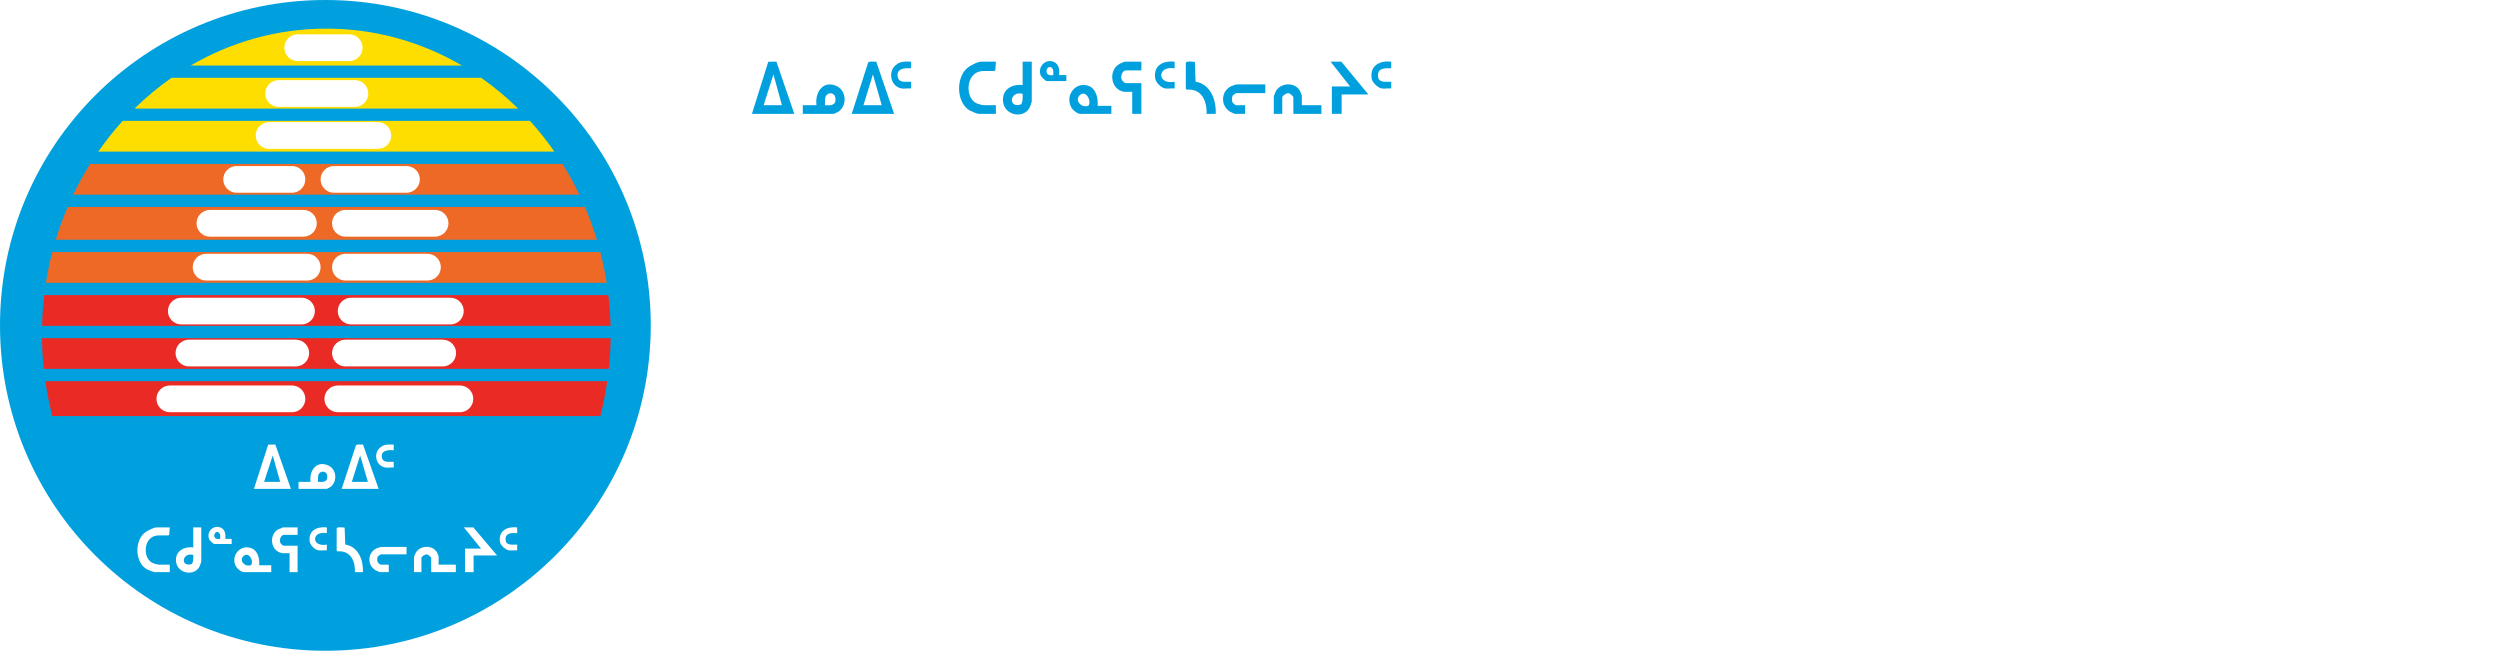 <svg xmlns="http://www.w3.org/2000/svg" width="532" height="139" viewBox="0 0 532 139" fill="none"><circle cx="69.241" cy="69.241" r="69.241" fill="#00A0DE"></circle><g clip-path="url(#clip0_387_185)"><path d="M129.231 81.117C128.87 83.639 128.37 86.116 127.745 88.533H11.136C10.51 86.116 10.011 83.639 9.649 81.117H129.231Z" fill="#EA2B25"></path><path d="M129.946 71.959C129.918 74.164 129.788 76.353 129.56 78.501H9.32C9.093 76.349 8.963 74.164 8.935 71.959H129.946Z" fill="#EA2B25"></path><path d="M129.93 69.339H8.951C9.008 67.134 9.162 64.945 9.418 62.797H129.463C129.719 64.949 129.873 67.134 129.93 69.339Z" fill="#EA2B25"></path><path d="M129.102 60.181H9.779C10.129 57.96 10.583 55.775 11.136 53.639H127.745C128.298 55.775 128.752 57.96 129.102 60.181Z" fill="#EF6926"></path><path d="M127.015 51.02H11.867C12.59 48.628 13.439 46.301 14.405 44.039H124.476C125.443 46.297 126.292 48.628 127.015 51.02Z" fill="#EF6926"></path><path d="M123.294 41.423H15.586C16.667 39.161 17.869 36.98 19.18 34.881H119.7C121.012 36.98 122.214 39.161 123.294 41.423Z" fill="#EF6926"></path><path d="M117.974 32.261H20.907C22.507 29.959 24.245 27.774 26.105 25.719H112.776C114.636 27.774 116.374 29.959 117.974 32.261Z" fill="#FEDE00"></path><path d="M110.254 23.105H28.627C31.072 20.701 33.703 18.512 36.493 16.562H102.388C105.178 18.512 107.81 20.701 110.254 23.105Z" fill="#FEDE00"></path><path d="M98.298 13.942H40.582C49.159 8.935 58.991 6.092 69.44 6.092C79.889 6.092 89.721 8.935 98.298 13.942Z" fill="#FEDE00"></path><g filter="url(#filter0_d_387_185)"><path d="M62.13 82.033H36.14C34.57 82.033 33.297 83.306 33.297 84.876C33.297 86.446 34.57 87.719 36.14 87.719H62.13C63.7 87.719 64.973 86.446 64.973 84.876C64.973 83.306 63.7 82.033 62.13 82.033Z" fill="white"></path></g><g filter="url(#filter1_d_387_185)"><path d="M62.943 72.287H40.201C38.631 72.287 37.358 73.56 37.358 75.13C37.358 76.7 38.631 77.973 40.201 77.973H62.943C64.513 77.973 65.785 76.7 65.785 75.13C65.785 73.56 64.513 72.287 62.943 72.287Z" fill="white"></path></g><g filter="url(#filter2_d_387_185)"><path d="M94.213 72.287H73.501C71.931 72.287 70.659 73.56 70.659 75.13C70.659 76.7 71.931 77.973 73.501 77.973H94.213C95.783 77.973 97.056 76.7 97.056 75.13C97.056 73.56 95.783 72.287 94.213 72.287Z" fill="white"></path></g><g filter="url(#filter3_d_387_185)"><path d="M95.837 63.353H74.72C73.15 63.353 71.877 64.626 71.877 66.196C71.877 67.766 73.15 69.039 74.72 69.039H95.837C97.407 69.039 98.68 67.766 98.68 66.196C98.68 64.626 97.407 63.353 95.837 63.353Z" fill="white"></path></g><g filter="url(#filter4_d_387_185)"><path d="M64.161 63.353H38.576C37.006 63.353 35.733 64.626 35.733 66.196C35.733 67.766 37.006 69.039 38.576 69.039H64.161C65.731 69.039 67.004 67.766 67.004 66.196C67.004 64.626 65.731 63.353 64.161 63.353Z" fill="white"></path></g><g filter="url(#filter5_d_387_185)"><path d="M65.379 54.012H43.855C42.285 54.012 41.013 55.285 41.013 56.855C41.013 58.425 42.285 59.697 43.855 59.697H65.379C66.949 59.697 68.222 58.425 68.222 56.855C68.222 55.285 66.949 54.012 65.379 54.012Z" fill="white"></path></g><g filter="url(#filter6_d_387_185)"><path d="M90.964 54.012H73.501C71.931 54.012 70.659 55.285 70.659 56.855C70.659 58.425 71.931 59.697 73.501 59.697H90.964C92.534 59.697 93.807 58.425 93.807 56.855C93.807 55.285 92.534 54.012 90.964 54.012Z" fill="white"></path></g><g filter="url(#filter7_d_387_185)"><path d="M92.588 44.672H73.501C71.931 44.672 70.659 45.945 70.659 47.515C70.659 49.085 71.931 50.357 73.501 50.357H92.588C94.159 50.357 95.431 49.085 95.431 47.515C95.431 45.945 94.159 44.672 92.588 44.672Z" fill="white"></path></g><g filter="url(#filter8_d_387_185)"><path d="M64.567 44.672H44.668C43.098 44.672 41.825 45.945 41.825 47.515C41.825 49.085 43.098 50.357 44.668 50.357H64.567C66.137 50.357 67.41 49.085 67.41 47.515C67.41 45.945 66.137 44.672 64.567 44.672Z" fill="white"></path></g><g filter="url(#filter9_d_387_185)"><path d="M62.131 35.332H50.353C48.783 35.332 47.511 36.605 47.511 38.175C47.511 39.745 48.783 41.017 50.353 41.017H62.131C63.701 41.017 64.973 39.745 64.973 38.175C64.973 36.605 63.701 35.332 62.131 35.332Z" fill="white"></path></g><g filter="url(#filter10_d_387_185)"><path d="M86.497 35.332H71.065C69.495 35.332 68.222 36.605 68.222 38.175C68.222 39.745 69.495 41.017 71.065 41.017H86.497C88.067 41.017 89.34 39.745 89.34 38.175C89.34 36.605 88.067 35.332 86.497 35.332Z" fill="white"></path></g><g filter="url(#filter11_d_387_185)"><path d="M80.405 25.992H57.257C55.687 25.992 54.414 27.265 54.414 28.835C54.414 30.405 55.687 31.678 57.257 31.678H80.405C81.975 31.678 83.248 30.405 83.248 28.835C83.248 27.265 81.975 25.992 80.405 25.992Z" fill="white"></path></g><g filter="url(#filter12_d_387_185)"><path d="M75.532 17.057H59.288C57.718 17.057 56.445 18.329 56.445 19.899C56.445 21.469 57.718 22.742 59.288 22.742H75.532C77.102 22.742 78.375 21.469 78.375 19.899C78.375 18.329 77.102 17.057 75.532 17.057Z" fill="white"></path></g><g filter="url(#filter13_d_387_185)"><path d="M74.314 7.309H63.349C61.779 7.309 60.506 8.581 60.506 10.151C60.506 11.721 61.779 12.994 63.349 12.994H74.314C75.884 12.994 77.156 11.721 77.156 10.151C77.156 8.581 75.884 7.309 74.314 7.309Z" fill="white"></path></g><g filter="url(#filter14_d_387_185)"><path d="M97.868 82.033H71.877C70.307 82.033 69.034 83.306 69.034 84.876C69.034 86.446 70.307 87.719 71.877 87.719H97.868C99.438 87.719 100.71 86.446 100.71 84.876C100.71 83.306 99.438 82.033 97.868 82.033Z" fill="white"></path></g></g><g clip-path="url(#clip1_387_185)"><path d="M72.675 104.122L75.736 94.799C76.012 94.418 76.817 94.682 77.255 94.597L80.605 104.121H72.675V104.122ZM78.287 102.536L76.64 96.923L74.871 102.536H78.287Z" fill="white"></path><path d="M54.009 104.122L57.071 94.618L58.589 94.598L61.939 104.122H54.009ZM59.621 102.536L58.034 96.924L56.205 102.536H59.621Z" fill="white"></path><path d="M63.525 104.122V102.536H66.087C65.76 100.215 67.291 97.964 69.79 99.016C71.667 99.805 71.892 102.544 70.228 103.687C70.101 103.774 69.402 104.122 69.32 104.122H63.525ZM67.672 102.536C68.817 102.609 69.848 102.581 69.617 101.139C69.487 100.331 68.499 100.113 67.968 100.696C67.544 101.163 67.698 101.959 67.672 102.536Z" fill="white"></path><path d="M82.008 99.486C80.036 99.178 79.363 96.579 80.848 95.276C81.741 94.492 82.651 94.582 83.778 94.605V95.826C82.723 95.708 81.021 95.804 81.264 97.293C81.472 98.574 82.813 98.228 83.778 98.265V99.486C83.228 99.427 82.535 99.568 82.008 99.486Z" fill="white"></path></g><path d="M36.123 112.23L36.009 113.885C34.455 114.112 32.988 113.472 31.79 114.79C30.592 116.108 30.753 118.938 32.424 119.772C32.727 119.924 33.569 120.16 33.866 120.16H36.123V121.746H32.89C32.689 121.746 31.442 121.26 31.202 121.117C28.749 119.669 28.616 115.295 30.692 113.448C31.233 112.967 32.683 112.23 33.378 112.23H36.123Z" fill="white"></path><path d="M42.833 112.23V119.489C42.833 119.559 42.553 120.356 42.491 120.489C41.454 122.688 37.903 122.106 37.495 119.705C37.104 117.406 39.045 116.23 41.125 116.5V112.23H42.833ZM41.127 118.085C38.665 117.458 38.338 120.842 40.853 120.009C41.188 119.404 41.138 118.755 41.127 118.085Z" fill="white"></path><path d="M63.329 112.23V113.816H60.462C59.746 113.816 59.352 114.939 59.685 115.571C59.761 115.715 60.224 116.134 60.34 116.134H63.329V121.746H61.621V117.72C61.13 117.687 60.592 117.773 60.107 117.711C57.594 117.384 57.065 113.801 59.264 112.618C59.385 112.554 60.167 112.23 60.218 112.23H63.329Z" fill="white"></path><path d="M105.785 118.208H100.783V121.746H98.953V116.744H102.369L98.709 112.23H100.722L105.785 118.208Z" fill="white"></path><path d="M93.341 120.163H97.001V121.749H91.755V118.76C91.755 118.523 91.124 117.99 90.834 117.97C90.457 117.945 89.681 118.412 89.681 118.76V121.749H88.095V118.516C88.095 118.469 88.394 117.77 88.456 117.657C89.394 115.979 92.132 115.911 93.024 117.612C93.079 117.715 93.341 118.351 93.341 118.393V120.162V120.163Z" fill="white"></path><path d="M55.156 120.283H57.718V121.747H51.922C51.343 121.747 50.484 121.042 50.208 120.533C48.959 118.224 51.245 115.638 53.651 116.725C54.907 117.292 55.271 119.03 55.156 120.283ZM51.774 118.366C50.772 119.363 52.261 120.793 53.455 120.23C54.071 119.232 52.847 117.296 51.774 118.366Z" fill="white"></path><path d="M75.529 121.748C75.621 119.347 74.563 117.088 71.825 117.339L71.642 117.156V112.431C71.758 112.077 73.004 112.237 73.34 112.284L73.467 115.878C76.265 116.313 77.349 119.208 77.237 121.747H75.529V121.748Z" fill="white"></path><path d="M86.509 116.381V117.967H81.08C81.045 117.967 80.531 118.271 80.474 118.337C80.222 118.632 80.216 119.305 80.376 119.647C80.429 119.759 80.919 120.163 80.958 120.163H82.727V121.749H80.836C80.764 121.749 80.035 121.418 79.904 121.339C78.091 120.245 78.198 117.634 80.083 116.725C80.216 116.66 81.009 116.381 81.081 116.381H86.51H86.509Z" fill="white"></path><path d="M45.578 115.771C45.373 115.727 44.596 114.973 44.512 114.763C43.846 113.119 45.477 111.551 47.069 112.328C47.957 112.762 48.042 113.801 47.957 114.673H49.301V115.77H45.58L45.578 115.771ZM46.859 114.673C46.847 114.278 46.95 113.782 46.672 113.458C45.743 112.37 44.705 115.06 46.859 114.673Z" fill="white"></path><path d="M108.286 117.113C107.593 116.998 106.514 116.055 106.402 115.336C106.025 112.909 107.919 112.007 110.055 112.233V113.454C108.784 113.364 107.335 113.405 107.622 115.094C107.799 116.137 109.28 115.872 110.055 115.893V117.114C109.51 117.052 108.804 117.201 108.285 117.114L108.286 117.113Z" fill="white"></path><path d="M67.782 117.112C66.98 116.979 66.014 116.032 65.902 115.21C65.58 112.842 67.497 112.012 69.551 112.231V113.452C66.24 112.882 66.183 116.504 69.551 115.891V117.112C69.006 117.05 68.301 117.199 67.781 117.112H67.782Z" fill="white"></path><g clip-path="url(#clip2_387_185)"><path d="M181.246 24.235L184.729 13.348C185.043 12.904 185.959 13.212 186.457 13.112L190.269 24.234H181.246V24.235ZM187.632 22.383L185.758 15.829L183.745 22.383H187.632Z" fill="#00A0DE"></path><path d="M160.006 24.237L163.49 13.139L165.217 13.115L169.029 24.237H160.006ZM166.392 22.385L164.586 15.832L162.505 22.385H166.392Z" fill="#00A0DE"></path><path d="M211.925 13.125L211.794 15.057C210.026 15.322 208.357 14.575 206.994 16.114C205.63 17.652 205.814 20.957 207.716 21.932C208.06 22.108 209.018 22.385 209.356 22.385H211.925V24.237H208.246C208.017 24.237 206.598 23.668 206.325 23.502C203.533 21.811 203.382 16.703 205.744 14.547C206.359 13.985 208.01 13.125 208.801 13.125H211.925Z" fill="#00A0DE"></path><path d="M219.56 13.125V21.601C219.56 21.682 219.241 22.613 219.17 22.768C217.99 25.337 213.95 24.657 213.485 21.853C213.041 19.168 215.249 17.795 217.616 18.111V13.125H219.56ZM217.618 19.962C214.816 19.229 214.444 23.181 217.307 22.208C217.687 21.502 217.63 20.744 217.618 19.962Z" fill="#00A0DE"></path><path d="M242.882 13.125V14.977H239.62C238.805 14.977 238.356 16.288 238.735 17.026C238.821 17.194 239.349 17.684 239.481 17.684H242.882V24.237H240.938V19.536C240.379 19.497 239.767 19.597 239.216 19.524C236.356 19.142 235.753 14.958 238.256 13.578C238.394 13.502 239.284 13.125 239.342 13.125H242.882Z" fill="#00A0DE"></path><path d="M291.192 20.105H285.501V24.237H283.418V18.396H287.305L283.141 13.125H285.431L291.192 20.105Z" fill="#00A0DE"></path><path d="M170.834 24.237V22.385H173.749C173.377 19.676 175.119 17.047 177.962 18.276C180.099 19.197 180.354 22.395 178.461 23.73C178.316 23.831 177.521 24.237 177.428 24.237H170.834ZM175.553 22.385C176.856 22.471 178.029 22.438 177.765 20.754C177.618 19.811 176.494 19.556 175.89 20.237C175.407 20.783 175.582 21.712 175.553 22.385Z" fill="#00A0DE"></path><path d="M277.032 22.385H281.197V24.237H275.227V20.747C275.227 20.471 274.51 19.848 274.179 19.825C273.75 19.795 272.867 20.341 272.867 20.747V24.237H271.063V20.462C271.063 20.408 271.403 19.592 271.474 19.459C272.541 17.5 275.656 17.421 276.671 19.406C276.733 19.527 277.032 20.27 277.032 20.318V22.384V22.385Z" fill="#00A0DE"></path><path d="M233.581 22.526H236.497V24.236H229.903C229.243 24.236 228.266 23.413 227.952 22.819C226.531 20.122 229.132 17.102 231.87 18.371C233.298 19.034 233.713 21.064 233.581 22.526ZM229.733 20.287C228.594 21.452 230.287 23.122 231.646 22.464C232.347 21.299 230.955 19.038 229.733 20.287Z" fill="#00A0DE"></path><path d="M256.764 24.236C256.868 21.433 255.664 18.795 252.549 19.088L252.341 18.874V13.357C252.473 12.944 253.89 13.13 254.273 13.186L254.418 17.383C257.601 17.89 258.835 21.27 258.707 24.235H256.764V24.236Z" fill="#00A0DE"></path><path d="M269.258 17.967V19.819H263.08C263.04 19.819 262.455 20.174 262.39 20.25C262.104 20.595 262.097 21.381 262.279 21.78C262.339 21.912 262.897 22.383 262.941 22.383H264.954V24.235H262.802C262.721 24.235 261.89 23.849 261.742 23.756C259.679 22.478 259.801 19.43 261.946 18.369C262.097 18.293 263 17.967 263.082 17.967H269.259H269.258Z" fill="#00A0DE"></path><path d="M222.683 17.256C222.45 17.204 221.566 16.324 221.47 16.079C220.712 14.159 222.568 12.328 224.38 13.235C225.39 13.743 225.486 14.955 225.39 15.973H226.919V17.254H222.685L222.683 17.256ZM224.141 15.973C224.127 15.512 224.244 14.934 223.927 14.555C222.871 13.284 221.689 16.425 224.141 15.973Z" fill="#00A0DE"></path><path d="M191.865 18.823C189.622 18.463 188.856 15.428 190.545 13.907C191.561 12.991 192.597 13.096 193.88 13.123V14.549C192.679 14.411 190.742 14.524 191.019 16.262C191.256 17.758 192.782 17.354 193.88 17.397V18.823C193.254 18.753 192.465 18.919 191.865 18.823Z" fill="#00A0DE"></path><path d="M294.037 18.821C293.249 18.688 292.021 17.586 291.894 16.747C291.465 13.912 293.619 12.86 296.05 13.123V14.549C294.603 14.444 292.956 14.492 293.282 16.464C293.483 17.682 295.168 17.373 296.05 17.397V18.823C295.429 18.75 294.627 18.924 294.036 18.823L294.037 18.821Z" fill="#00A0DE"></path><path d="M247.949 18.823C247.036 18.668 245.938 17.562 245.81 16.602C245.444 13.837 247.624 12.868 249.962 13.123V14.549C246.195 13.884 246.129 18.113 249.962 17.397V18.823C249.342 18.75 248.539 18.924 247.948 18.823H247.949Z" fill="#00A0DE"></path></g><path d="M163.06 54.044H167.993V81.764H163.06V54.044ZM173.875 62.97H178.338V65.985H178.417C178.834 65.045 179.552 64.223 180.57 63.519C181.614 62.788 182.841 62.422 184.25 62.422C185.477 62.422 186.521 62.644 187.383 63.088C188.27 63.505 188.988 64.067 189.536 64.771C190.11 65.476 190.528 66.285 190.789 67.199C191.05 68.112 191.18 69.052 191.18 70.018V81.764H186.482V71.349C186.482 70.801 186.443 70.227 186.365 69.626C186.286 69.026 186.117 68.491 185.856 68.021C185.595 67.525 185.229 67.121 184.759 66.807C184.316 66.494 183.715 66.338 182.958 66.338C182.201 66.338 181.549 66.494 181.001 66.807C180.452 67.094 179.996 67.473 179.63 67.943C179.291 68.413 179.03 68.961 178.847 69.587C178.664 70.188 178.573 70.801 178.573 71.427V81.764H173.875V62.97ZM213.812 81.764H209.348V78.749H209.27C208.853 79.689 208.122 80.524 207.078 81.255C206.06 81.959 204.846 82.312 203.436 82.312C202.21 82.312 201.152 82.103 200.265 81.685C199.404 81.242 198.686 80.667 198.112 79.963C197.563 79.258 197.159 78.449 196.898 77.535C196.637 76.622 196.506 75.682 196.506 74.716V62.97H201.205V73.385C201.205 73.933 201.244 74.507 201.322 75.108C201.4 75.708 201.57 76.256 201.831 76.752C202.092 77.222 202.444 77.614 202.888 77.927C203.358 78.24 203.971 78.397 204.728 78.397C205.459 78.397 206.099 78.253 206.647 77.966C207.221 77.653 207.678 77.261 208.017 76.791C208.383 76.321 208.657 75.786 208.839 75.186C209.022 74.56 209.114 73.933 209.114 73.307V62.97H213.812V81.764ZM219.529 62.97H224.228V81.764H219.529V62.97ZM218.864 56.588C218.864 55.831 219.138 55.179 219.686 54.631C220.26 54.057 220.978 53.769 221.839 53.769C222.701 53.769 223.419 54.044 223.993 54.592C224.593 55.114 224.893 55.779 224.893 56.588C224.893 57.398 224.593 58.076 223.993 58.624C223.419 59.146 222.701 59.407 221.839 59.407C220.978 59.407 220.26 59.133 219.686 58.585C219.138 58.011 218.864 57.345 218.864 56.588ZM227.226 66.729V62.97H230.515V57.528H235.135V62.97H239.833V66.729H235.135V75.46C235.135 76.295 235.278 76.987 235.565 77.535C235.879 78.083 236.557 78.357 237.601 78.357C237.915 78.357 238.254 78.331 238.619 78.279C238.985 78.201 239.311 78.096 239.598 77.966L239.755 81.646C239.337 81.803 238.841 81.92 238.267 81.999C237.693 82.103 237.145 82.155 236.623 82.155C235.37 82.155 234.352 81.986 233.569 81.646C232.786 81.281 232.159 80.798 231.689 80.198C231.246 79.571 230.932 78.866 230.75 78.083C230.593 77.274 230.515 76.413 230.515 75.499V66.729H227.226ZM253.256 54.044H264.063C265.107 54.044 266.138 54.174 267.156 54.435C268.174 54.67 269.074 55.075 269.857 55.649C270.666 56.197 271.319 56.915 271.815 57.802C272.311 58.69 272.559 59.76 272.559 61.013C272.559 62.579 272.115 63.871 271.228 64.889C270.34 65.907 269.179 66.638 267.743 67.081V67.16C269.492 67.395 270.927 68.073 272.05 69.196C273.172 70.318 273.733 71.819 273.733 73.698C273.733 75.212 273.433 76.491 272.833 77.535C272.232 78.553 271.436 79.375 270.444 80.002C269.479 80.628 268.356 81.085 267.077 81.372C265.824 81.633 264.545 81.764 263.24 81.764H253.256V54.044ZM258.19 65.32H262.575C264.219 65.32 265.472 64.993 266.333 64.341C267.195 63.688 267.625 62.761 267.625 61.561C267.625 60.308 267.182 59.42 266.294 58.898C265.407 58.376 264.023 58.115 262.144 58.115H258.19V65.32ZM258.19 77.614H262.614C263.24 77.614 263.919 77.574 264.65 77.496C265.381 77.392 266.046 77.196 266.647 76.909C267.273 76.622 267.782 76.204 268.174 75.656C268.591 75.108 268.8 74.377 268.8 73.463C268.8 72.002 268.304 70.984 267.312 70.409C266.32 69.835 264.82 69.548 262.81 69.548H258.19V77.614ZM278.371 62.97H282.874V66.103H282.952C283.474 65.006 284.205 64.119 285.145 63.44C286.084 62.761 287.181 62.422 288.434 62.422C288.616 62.422 288.812 62.435 289.021 62.461C289.23 62.461 289.412 62.487 289.569 62.54V66.847C289.256 66.768 288.982 66.716 288.747 66.69C288.538 66.664 288.329 66.651 288.12 66.651C287.05 66.651 286.189 66.847 285.536 67.238C284.884 67.629 284.375 68.099 284.009 68.647C283.644 69.196 283.396 69.757 283.265 70.331C283.135 70.905 283.07 71.362 283.07 71.701V81.764H278.371V62.97ZM290.849 72.289C290.849 70.801 291.11 69.457 291.632 68.256C292.18 67.029 292.911 65.985 293.824 65.124C294.738 64.262 295.821 63.597 297.074 63.127C298.327 62.657 299.658 62.422 301.067 62.422C302.477 62.422 303.808 62.657 305.061 63.127C306.314 63.597 307.397 64.262 308.311 65.124C309.224 65.985 309.942 67.029 310.464 68.256C311.012 69.457 311.286 70.801 311.286 72.289C311.286 73.776 311.012 75.134 310.464 76.361C309.942 77.587 309.224 78.644 308.311 79.532C307.397 80.393 306.314 81.072 305.061 81.568C303.808 82.064 302.477 82.312 301.067 82.312C299.658 82.312 298.327 82.064 297.074 81.568C295.821 81.072 294.738 80.393 293.824 79.532C292.911 78.644 292.18 77.587 291.632 76.361C291.11 75.134 290.849 73.776 290.849 72.289ZM295.625 72.289C295.625 73.02 295.73 73.75 295.938 74.481C296.173 75.212 296.513 75.865 296.956 76.439C297.4 77.013 297.961 77.483 298.64 77.848C299.319 78.214 300.128 78.397 301.067 78.397C302.007 78.397 302.816 78.214 303.495 77.848C304.174 77.483 304.735 77.013 305.178 76.439C305.622 75.865 305.948 75.212 306.157 74.481C306.392 73.75 306.51 73.02 306.51 72.289C306.51 71.558 306.392 70.84 306.157 70.135C305.948 69.404 305.622 68.752 305.178 68.178C304.735 67.603 304.174 67.147 303.495 66.807C302.816 66.442 302.007 66.259 301.067 66.259C300.128 66.259 299.319 66.442 298.64 66.807C297.961 67.147 297.4 67.603 296.956 68.178C296.513 68.752 296.173 69.404 295.938 70.135C295.73 70.84 295.625 71.558 295.625 72.289ZM327.509 79.375H327.392C326.922 80.211 326.165 80.902 325.121 81.45C324.077 81.972 322.889 82.234 321.558 82.234C320.801 82.234 320.005 82.129 319.17 81.92C318.361 81.738 317.604 81.424 316.899 80.981C316.22 80.511 315.646 79.91 315.176 79.18C314.732 78.423 314.511 77.496 314.511 76.4C314.511 74.99 314.902 73.868 315.685 73.033C316.494 72.197 317.525 71.558 318.778 71.114C320.031 70.67 321.415 70.383 322.928 70.253C324.468 70.096 325.969 70.018 327.431 70.018V69.548C327.431 68.373 327 67.512 326.139 66.964C325.304 66.39 324.299 66.103 323.124 66.103C322.132 66.103 321.18 66.311 320.266 66.729C319.353 67.147 318.596 67.656 317.995 68.256L315.568 65.398C316.638 64.406 317.865 63.662 319.248 63.166C320.658 62.67 322.08 62.422 323.516 62.422C325.186 62.422 326.557 62.657 327.627 63.127C328.723 63.597 329.584 64.21 330.211 64.967C330.837 65.724 331.268 66.572 331.503 67.512C331.764 68.452 331.894 69.391 331.894 70.331V81.764H327.509V79.375ZM327.431 73.189H326.374C325.617 73.189 324.821 73.228 323.986 73.307C323.15 73.359 322.38 73.502 321.676 73.737C320.971 73.946 320.384 74.259 319.914 74.677C319.444 75.069 319.209 75.617 319.209 76.321C319.209 76.765 319.3 77.144 319.483 77.457C319.692 77.744 319.953 77.979 320.266 78.162C320.579 78.344 320.932 78.475 321.323 78.553C321.715 78.632 322.106 78.671 322.498 78.671C324.116 78.671 325.343 78.24 326.178 77.379C327.013 76.517 327.431 75.343 327.431 73.855V73.189ZM356.475 81.764H352.011V78.945H351.933C351.28 80.041 350.367 80.876 349.192 81.45C348.044 82.025 346.804 82.312 345.473 82.312C344.037 82.312 342.745 82.051 341.597 81.529C340.474 80.981 339.509 80.263 338.699 79.375C337.916 78.462 337.303 77.405 336.859 76.204C336.442 74.977 336.233 73.672 336.233 72.289C336.233 70.905 336.455 69.613 336.898 68.413C337.342 67.212 337.969 66.168 338.778 65.28C339.587 64.393 340.553 63.701 341.675 63.205C342.797 62.683 344.024 62.422 345.355 62.422C346.217 62.422 346.987 62.527 347.665 62.735C348.344 62.918 348.931 63.153 349.427 63.44C349.949 63.727 350.393 64.04 350.758 64.38C351.124 64.719 351.424 65.045 351.659 65.359H351.776V52.164H356.475V81.764ZM341.009 72.289C341.009 73.02 341.114 73.75 341.323 74.481C341.558 75.212 341.897 75.865 342.341 76.439C342.784 77.013 343.346 77.483 344.024 77.848C344.703 78.214 345.499 78.397 346.412 78.397C347.274 78.397 348.044 78.227 348.722 77.888C349.401 77.522 349.975 77.052 350.445 76.478C350.941 75.904 351.307 75.264 351.541 74.56C351.802 73.829 351.933 73.098 351.933 72.367C351.933 71.636 351.802 70.905 351.541 70.174C351.307 69.444 350.941 68.791 350.445 68.217C349.975 67.643 349.401 67.173 348.722 66.807C348.044 66.442 347.274 66.259 346.412 66.259C345.499 66.259 344.703 66.442 344.024 66.807C343.346 67.147 342.784 67.603 342.341 68.178C341.897 68.752 341.558 69.404 341.323 70.135C341.114 70.84 341.009 71.558 341.009 72.289ZM375.025 68.178C374.659 67.656 374.111 67.225 373.38 66.886C372.65 66.52 371.906 66.338 371.149 66.338C370.287 66.338 369.53 66.52 368.878 66.886C368.225 67.225 367.677 67.682 367.233 68.256C366.816 68.83 366.503 69.483 366.294 70.214C366.085 70.918 365.981 71.636 365.981 72.367C365.981 73.098 366.085 73.829 366.294 74.56C366.529 75.264 366.868 75.904 367.312 76.478C367.756 77.052 368.304 77.522 368.956 77.888C369.635 78.227 370.418 78.397 371.305 78.397C372.036 78.397 372.767 78.253 373.498 77.966C374.229 77.679 374.816 77.261 375.26 76.713L378.196 79.689C377.413 80.524 376.408 81.176 375.181 81.646C373.981 82.09 372.676 82.312 371.266 82.312C369.883 82.312 368.565 82.09 367.312 81.646C366.085 81.203 365.002 80.55 364.062 79.689C363.149 78.827 362.418 77.783 361.87 76.556C361.348 75.33 361.086 73.933 361.086 72.367C361.086 70.853 361.348 69.483 361.87 68.256C362.418 67.029 363.149 65.985 364.062 65.124C364.976 64.262 366.033 63.597 367.233 63.127C368.46 62.657 369.765 62.422 371.149 62.422C372.532 62.422 373.863 62.683 375.142 63.205C376.447 63.727 377.478 64.445 378.235 65.359L375.025 68.178ZM392.968 79.375H392.85C392.381 80.211 391.624 80.902 390.58 81.45C389.535 81.972 388.348 82.234 387.017 82.234C386.26 82.234 385.464 82.129 384.628 81.92C383.819 81.738 383.062 81.424 382.357 80.981C381.679 80.511 381.105 79.91 380.635 79.18C380.191 78.423 379.969 77.496 379.969 76.4C379.969 74.99 380.361 73.868 381.144 73.033C381.953 72.197 382.984 71.558 384.237 71.114C385.49 70.67 386.873 70.383 388.387 70.253C389.927 70.096 391.428 70.018 392.89 70.018V69.548C392.89 68.373 392.459 67.512 391.598 66.964C390.762 66.39 389.757 66.103 388.583 66.103C387.591 66.103 386.638 66.311 385.725 66.729C384.811 67.147 384.054 67.656 383.454 68.256L381.026 65.398C382.096 64.406 383.323 63.662 384.707 63.166C386.116 62.67 387.539 62.422 388.974 62.422C390.645 62.422 392.015 62.657 393.085 63.127C394.182 63.597 395.043 64.21 395.669 64.967C396.296 65.724 396.727 66.572 396.961 67.512C397.222 68.452 397.353 69.391 397.353 70.331V81.764H392.968V79.375ZM392.89 73.189H391.832C391.075 73.189 390.279 73.228 389.444 73.307C388.609 73.359 387.839 73.502 387.134 73.737C386.429 73.946 385.842 74.259 385.372 74.677C384.902 75.069 384.667 75.617 384.667 76.321C384.667 76.765 384.759 77.144 384.942 77.457C385.15 77.744 385.411 77.979 385.725 78.162C386.038 78.344 386.39 78.475 386.782 78.553C387.173 78.632 387.565 78.671 387.956 78.671C389.575 78.671 390.801 78.24 391.637 77.379C392.472 76.517 392.89 75.343 392.89 73.855V73.189ZM413.124 67.982C412.706 67.434 412.132 66.964 411.401 66.572C410.67 66.155 409.874 65.946 409.013 65.946C408.256 65.946 407.564 66.103 406.938 66.416C406.311 66.729 405.998 67.251 405.998 67.982C405.998 68.713 406.337 69.235 407.016 69.548C407.721 69.835 408.739 70.135 410.07 70.448C410.775 70.605 411.479 70.814 412.184 71.075C412.915 71.336 413.568 71.688 414.142 72.132C414.742 72.55 415.225 73.085 415.591 73.737C415.956 74.364 416.139 75.134 416.139 76.047C416.139 77.196 415.917 78.175 415.473 78.984C415.055 79.767 414.481 80.406 413.75 80.902C413.046 81.398 412.21 81.751 411.245 81.959C410.305 82.194 409.326 82.312 408.308 82.312C406.846 82.312 405.424 82.051 404.04 81.529C402.657 80.981 401.509 80.211 400.595 79.219L403.688 76.321C404.21 77 404.889 77.561 405.724 78.005C406.559 78.449 407.486 78.671 408.504 78.671C408.843 78.671 409.183 78.632 409.522 78.553C409.887 78.475 410.214 78.357 410.501 78.201C410.814 78.018 411.062 77.783 411.245 77.496C411.427 77.209 411.519 76.856 411.519 76.439C411.519 75.656 411.153 75.095 410.422 74.755C409.718 74.416 408.647 74.077 407.212 73.737C406.507 73.581 405.815 73.385 405.137 73.15C404.484 72.889 403.897 72.563 403.375 72.171C402.853 71.754 402.435 71.245 402.122 70.644C401.809 70.044 401.652 69.3 401.652 68.413C401.652 67.368 401.861 66.468 402.279 65.711C402.722 64.954 403.297 64.341 404.001 63.871C404.706 63.375 405.502 63.01 406.39 62.775C407.277 62.54 408.191 62.422 409.13 62.422C410.488 62.422 411.806 62.657 413.085 63.127C414.39 63.597 415.421 64.315 416.178 65.28L413.124 67.982ZM417.522 66.729V62.97H420.811V57.528H425.431V62.97H430.129V66.729H425.431V75.46C425.431 76.295 425.575 76.987 425.862 77.535C426.175 78.083 426.854 78.357 427.898 78.357C428.211 78.357 428.55 78.331 428.916 78.279C429.281 78.201 429.607 78.096 429.894 77.966L430.051 81.646C429.633 81.803 429.137 81.92 428.563 81.999C427.989 82.103 427.441 82.155 426.919 82.155C425.666 82.155 424.648 81.986 423.865 81.646C423.082 81.281 422.455 80.798 421.986 80.198C421.542 79.571 421.229 78.866 421.046 78.083C420.889 77.274 420.811 76.413 420.811 75.499V66.729H417.522ZM433.608 62.97H438.306V81.764H433.608V62.97ZM432.942 56.588C432.942 55.831 433.216 55.179 433.764 54.631C434.339 54.057 435.056 53.769 435.918 53.769C436.779 53.769 437.497 54.044 438.071 54.592C438.672 55.114 438.972 55.779 438.972 56.588C438.972 57.398 438.672 58.076 438.071 58.624C437.497 59.146 436.779 59.407 435.918 59.407C435.056 59.407 434.339 59.133 433.764 58.585C433.216 58.011 432.942 57.345 432.942 56.588ZM444.006 62.97H448.469V65.985H448.548C448.965 65.045 449.683 64.223 450.701 63.519C451.745 62.788 452.972 62.422 454.381 62.422C455.608 62.422 456.652 62.644 457.514 63.088C458.401 63.505 459.119 64.067 459.667 64.771C460.241 65.476 460.659 66.285 460.92 67.199C461.181 68.112 461.311 69.052 461.311 70.018V81.764H456.613V71.349C456.613 70.801 456.574 70.227 456.496 69.626C456.417 69.026 456.248 68.491 455.987 68.021C455.726 67.525 455.36 67.121 454.89 66.807C454.447 66.494 453.846 66.338 453.089 66.338C452.332 66.338 451.68 66.494 451.132 66.807C450.584 67.094 450.127 67.473 449.761 67.943C449.422 68.413 449.161 68.961 448.978 69.587C448.796 70.188 448.704 70.801 448.704 71.427V81.764H444.006V62.97ZM485.901 62.97V80.08C485.901 81.777 485.692 83.304 485.274 84.661C484.857 86.044 484.204 87.206 483.317 88.146C482.455 89.111 481.359 89.855 480.028 90.377C478.697 90.899 477.117 91.16 475.29 91.16C474.533 91.16 473.724 91.095 472.863 90.965C472.027 90.834 471.192 90.638 470.357 90.377C469.548 90.116 468.765 89.79 468.008 89.398C467.251 89.007 466.572 88.563 465.972 88.067L468.673 84.426C469.587 85.287 470.618 85.94 471.766 86.384C472.915 86.853 474.076 87.088 475.251 87.088C476.373 87.088 477.313 86.919 478.07 86.579C478.853 86.266 479.467 85.823 479.91 85.248C480.38 84.674 480.706 83.995 480.889 83.212C481.098 82.429 481.202 81.568 481.202 80.628V79.258H481.124C480.445 80.171 479.571 80.876 478.501 81.372C477.457 81.842 476.282 82.077 474.977 82.077C473.567 82.077 472.289 81.816 471.14 81.294C469.992 80.772 469.013 80.067 468.204 79.18C467.421 78.292 466.807 77.261 466.363 76.087C465.92 74.886 465.698 73.62 465.698 72.289C465.698 70.931 465.907 69.652 466.324 68.452C466.768 67.251 467.381 66.207 468.164 65.32C468.974 64.432 469.939 63.727 471.062 63.205C472.21 62.683 473.489 62.422 474.899 62.422C476.23 62.422 477.47 62.696 478.618 63.244C479.767 63.793 480.68 64.641 481.359 65.789H481.437V62.97H485.901ZM475.878 66.259C475.016 66.259 474.246 66.416 473.567 66.729C472.915 67.042 472.354 67.473 471.884 68.021C471.44 68.543 471.088 69.169 470.827 69.9C470.592 70.631 470.474 71.414 470.474 72.249C470.474 73.007 470.592 73.737 470.827 74.442C471.088 75.147 471.44 75.786 471.884 76.361C472.354 76.909 472.915 77.353 473.567 77.692C474.246 78.031 475.003 78.201 475.838 78.201C476.7 78.201 477.47 78.044 478.148 77.731C478.853 77.392 479.44 76.948 479.91 76.4C480.406 75.852 480.785 75.225 481.046 74.52C481.307 73.79 481.437 73.033 481.437 72.249C481.437 71.44 481.307 70.67 481.046 69.939C480.785 69.209 480.406 68.569 479.91 68.021C479.44 67.473 478.866 67.042 478.188 66.729C477.509 66.416 476.739 66.259 475.878 66.259ZM183.067 97.543C182.336 96.551 181.383 95.833 180.209 95.389C179.034 94.92 177.886 94.685 176.763 94.685C175.328 94.685 174.023 94.946 172.848 95.468C171.673 95.99 170.655 96.708 169.794 97.621C168.959 98.535 168.306 99.605 167.836 100.832C167.393 102.058 167.171 103.39 167.171 104.825C167.171 106.339 167.393 107.723 167.836 108.975C168.28 110.228 168.907 111.312 169.716 112.225C170.551 113.113 171.543 113.804 172.691 114.3C173.84 114.796 175.132 115.044 176.567 115.044C178.055 115.044 179.373 114.757 180.522 114.183C181.67 113.582 182.597 112.799 183.302 111.834L187.256 114.613C186.029 116.153 184.529 117.354 182.754 118.216C180.979 119.051 178.904 119.468 176.528 119.468C174.362 119.468 172.365 119.116 170.538 118.411C168.737 117.68 167.184 116.676 165.879 115.397C164.574 114.091 163.556 112.551 162.825 110.777C162.094 108.975 161.729 106.992 161.729 104.825C161.729 102.607 162.107 100.61 162.864 98.835C163.647 97.034 164.704 95.507 166.035 94.254C167.393 93.001 168.985 92.035 170.812 91.357C172.639 90.678 174.623 90.339 176.763 90.339C177.651 90.339 178.577 90.43 179.543 90.613C180.509 90.769 181.435 91.031 182.323 91.396C183.21 91.735 184.046 92.166 184.829 92.688C185.612 93.21 186.277 93.836 186.826 94.567L183.067 97.543ZM188.531 109.289C188.531 107.801 188.792 106.457 189.314 105.256C189.863 104.029 190.593 102.985 191.507 102.124C192.421 101.262 193.504 100.597 194.757 100.127C196.01 99.657 197.341 99.422 198.75 99.422C200.16 99.422 201.491 99.657 202.744 100.127C203.997 100.597 205.08 101.262 205.994 102.124C206.907 102.985 207.625 104.029 208.147 105.256C208.695 106.457 208.969 107.801 208.969 109.289C208.969 110.777 208.695 112.134 208.147 113.361C207.625 114.587 206.907 115.645 205.994 116.532C205.08 117.393 203.997 118.072 202.744 118.568C201.491 119.064 200.16 119.312 198.75 119.312C197.341 119.312 196.01 119.064 194.757 118.568C193.504 118.072 192.421 117.393 191.507 116.532C190.593 115.645 189.863 114.587 189.314 113.361C188.792 112.134 188.531 110.777 188.531 109.289ZM193.308 109.289C193.308 110.02 193.412 110.75 193.621 111.481C193.856 112.212 194.196 112.865 194.639 113.439C195.083 114.013 195.644 114.483 196.323 114.848C197.001 115.214 197.811 115.397 198.75 115.397C199.69 115.397 200.499 115.214 201.178 114.848C201.856 114.483 202.418 114.013 202.861 113.439C203.305 112.865 203.631 112.212 203.84 111.481C204.075 110.75 204.193 110.02 204.193 109.289C204.193 108.558 204.075 107.84 203.84 107.135C203.631 106.404 203.305 105.752 202.861 105.178C202.418 104.603 201.856 104.147 201.178 103.807C200.499 103.442 199.69 103.259 198.75 103.259C197.811 103.259 197.001 103.442 196.323 103.807C195.644 104.147 195.083 104.603 194.639 105.178C194.196 105.752 193.856 106.404 193.621 107.135C193.412 107.84 193.308 108.558 193.308 109.289ZM213.525 99.97H218.027V103.103H218.106C218.628 102.006 219.358 101.119 220.298 100.44C221.238 99.761 222.334 99.422 223.587 99.422C223.77 99.422 223.965 99.435 224.174 99.461C224.383 99.461 224.566 99.487 224.722 99.54V103.846C224.409 103.768 224.135 103.716 223.9 103.69C223.691 103.664 223.482 103.651 223.274 103.651C222.203 103.651 221.342 103.846 220.69 104.238C220.037 104.63 219.528 105.099 219.163 105.647C218.797 106.196 218.549 106.757 218.419 107.331C218.288 107.905 218.223 108.362 218.223 108.701V118.764H213.525V99.97ZM232.289 99.97V102.594H232.406C232.641 102.228 232.941 101.863 233.307 101.497C233.698 101.106 234.168 100.766 234.716 100.479C235.265 100.166 235.878 99.918 236.557 99.735C237.261 99.527 238.044 99.422 238.906 99.422C240.237 99.422 241.464 99.683 242.586 100.205C243.708 100.701 244.674 101.393 245.483 102.28C246.293 103.168 246.919 104.212 247.363 105.413C247.806 106.613 248.028 107.905 248.028 109.289C248.028 110.672 247.806 111.977 247.363 113.204C246.945 114.405 246.332 115.462 245.523 116.375C244.739 117.263 243.774 117.981 242.625 118.529C241.503 119.051 240.224 119.312 238.788 119.312C237.457 119.312 236.23 119.038 235.108 118.49C234.012 117.941 233.163 117.198 232.563 116.258H232.485V128.16H227.786V99.97H232.289ZM243.252 109.289C243.252 108.558 243.134 107.84 242.899 107.135C242.69 106.404 242.364 105.752 241.92 105.178C241.477 104.603 240.916 104.147 240.237 103.807C239.558 103.442 238.762 103.259 237.849 103.259C236.987 103.259 236.217 103.442 235.539 103.807C234.86 104.173 234.273 104.643 233.777 105.217C233.307 105.791 232.941 106.444 232.68 107.174C232.446 107.905 232.328 108.636 232.328 109.367C232.328 110.098 232.446 110.829 232.68 111.56C232.941 112.264 233.307 112.904 233.777 113.478C234.273 114.052 234.86 114.522 235.539 114.888C236.217 115.227 236.987 115.397 237.849 115.397C238.762 115.397 239.558 115.214 240.237 114.848C240.916 114.483 241.477 114.013 241.92 113.439C242.364 112.865 242.69 112.212 242.899 111.481C243.134 110.75 243.252 110.02 243.252 109.289ZM251.466 109.289C251.466 107.801 251.727 106.457 252.249 105.256C252.798 104.029 253.528 102.985 254.442 102.124C255.356 101.262 256.439 100.597 257.692 100.127C258.945 99.657 260.276 99.422 261.685 99.422C263.095 99.422 264.426 99.657 265.679 100.127C266.932 100.597 268.015 101.262 268.929 102.124C269.842 102.985 270.56 104.029 271.082 105.256C271.63 106.457 271.904 107.801 271.904 109.289C271.904 110.777 271.63 112.134 271.082 113.361C270.56 114.587 269.842 115.645 268.929 116.532C268.015 117.393 266.932 118.072 265.679 118.568C264.426 119.064 263.095 119.312 261.685 119.312C260.276 119.312 258.945 119.064 257.692 118.568C256.439 118.072 255.356 117.393 254.442 116.532C253.528 115.645 252.798 114.587 252.249 113.361C251.727 112.134 251.466 110.777 251.466 109.289ZM256.243 109.289C256.243 110.02 256.347 110.75 256.556 111.481C256.791 112.212 257.131 112.865 257.574 113.439C258.018 114.013 258.579 114.483 259.258 114.848C259.936 115.214 260.746 115.397 261.685 115.397C262.625 115.397 263.434 115.214 264.113 114.848C264.791 114.483 265.353 114.013 265.796 113.439C266.24 112.865 266.566 112.212 266.775 111.481C267.01 110.75 267.128 110.02 267.128 109.289C267.128 108.558 267.01 107.84 266.775 107.135C266.566 106.404 266.24 105.752 265.796 105.178C265.353 104.603 264.791 104.147 264.113 103.807C263.434 103.442 262.625 103.259 261.685 103.259C260.746 103.259 259.936 103.442 259.258 103.807C258.579 104.147 258.018 104.603 257.574 105.178C257.131 105.752 256.791 106.404 256.556 107.135C256.347 107.84 256.243 108.558 256.243 109.289ZM276.46 99.97H280.962V103.103H281.041C281.563 102.006 282.293 101.119 283.233 100.44C284.173 99.761 285.269 99.422 286.522 99.422C286.705 99.422 286.9 99.435 287.109 99.461C287.318 99.461 287.501 99.487 287.657 99.54V103.846C287.344 103.768 287.07 103.716 286.835 103.69C286.626 103.664 286.417 103.651 286.209 103.651C285.139 103.651 284.277 103.846 283.625 104.238C282.972 104.63 282.463 105.099 282.098 105.647C281.732 106.196 281.484 106.757 281.354 107.331C281.223 107.905 281.158 108.362 281.158 108.701V118.764H276.46V99.97ZM301.892 116.375H301.774C301.305 117.211 300.548 117.902 299.503 118.45C298.459 118.972 297.272 119.234 295.941 119.234C295.184 119.234 294.388 119.129 293.552 118.92C292.743 118.738 291.986 118.424 291.281 117.981C290.603 117.511 290.029 116.91 289.559 116.18C289.115 115.423 288.893 114.496 288.893 113.4C288.893 111.99 289.285 110.868 290.068 110.033C290.877 109.197 291.908 108.558 293.161 108.114C294.414 107.67 295.797 107.383 297.311 107.253C298.851 107.096 300.352 107.018 301.813 107.018V106.548C301.813 105.373 301.383 104.512 300.521 103.964C299.686 103.39 298.681 103.103 297.507 103.103C296.515 103.103 295.562 103.311 294.649 103.729C293.735 104.147 292.978 104.656 292.378 105.256L289.95 102.398C291.02 101.406 292.247 100.662 293.631 100.166C295.04 99.67 296.463 99.422 297.898 99.422C299.569 99.422 300.939 99.657 302.009 100.127C303.106 100.597 303.967 101.21 304.593 101.967C305.22 102.724 305.65 103.572 305.885 104.512C306.146 105.452 306.277 106.391 306.277 107.331V118.764H301.892V116.375ZM301.813 110.189H300.756C299.999 110.189 299.203 110.228 298.368 110.307C297.533 110.359 296.763 110.502 296.058 110.737C295.353 110.946 294.766 111.259 294.296 111.677C293.826 112.069 293.591 112.617 293.591 113.321C293.591 113.765 293.683 114.144 293.865 114.457C294.074 114.744 294.335 114.979 294.649 115.162C294.962 115.344 295.314 115.475 295.706 115.553C296.097 115.631 296.489 115.671 296.88 115.671C298.499 115.671 299.725 115.24 300.561 114.379C301.396 113.517 301.813 112.343 301.813 110.855V110.189ZM308.667 103.729V99.97H311.956V94.528H316.576V99.97H321.274V103.729H316.576V112.46C316.576 113.295 316.719 113.987 317.006 114.535C317.32 115.083 317.998 115.357 319.042 115.357C319.355 115.357 319.695 115.331 320.06 115.279C320.426 115.201 320.752 115.096 321.039 114.966L321.196 118.646C320.778 118.803 320.282 118.92 319.708 118.999C319.134 119.103 318.585 119.155 318.063 119.155C316.811 119.155 315.793 118.986 315.01 118.646C314.226 118.281 313.6 117.798 313.13 117.198C312.686 116.571 312.373 115.866 312.191 115.083C312.034 114.274 311.956 113.413 311.956 112.499V103.729H308.667ZM324.752 99.97H329.451V118.764H324.752V99.97ZM324.087 93.588C324.087 92.832 324.361 92.179 324.909 91.631C325.483 91.057 326.201 90.769 327.062 90.769C327.924 90.769 328.642 91.043 329.216 91.592C329.816 92.114 330.116 92.779 330.116 93.588C330.116 94.398 329.816 95.076 329.216 95.624C328.642 96.146 327.924 96.407 327.062 96.407C326.201 96.407 325.483 96.133 324.909 95.585C324.361 95.011 324.087 94.345 324.087 93.588ZM334.054 109.289C334.054 107.801 334.315 106.457 334.837 105.256C335.385 104.029 336.116 102.985 337.03 102.124C337.943 101.262 339.027 100.597 340.28 100.127C341.532 99.657 342.864 99.422 344.273 99.422C345.683 99.422 347.014 99.657 348.267 100.127C349.52 100.597 350.603 101.262 351.516 102.124C352.43 102.985 353.148 104.029 353.67 105.256C354.218 106.457 354.492 107.801 354.492 109.289C354.492 110.777 354.218 112.134 353.67 113.361C353.148 114.587 352.43 115.645 351.516 116.532C350.603 117.393 349.52 118.072 348.267 118.568C347.014 119.064 345.683 119.312 344.273 119.312C342.864 119.312 341.532 119.064 340.28 118.568C339.027 118.072 337.943 117.393 337.03 116.532C336.116 115.645 335.385 114.587 334.837 113.361C334.315 112.134 334.054 110.777 334.054 109.289ZM338.831 109.289C338.831 110.02 338.935 110.75 339.144 111.481C339.379 112.212 339.718 112.865 340.162 113.439C340.606 114.013 341.167 114.483 341.846 114.848C342.524 115.214 343.333 115.397 344.273 115.397C345.213 115.397 346.022 115.214 346.701 114.848C347.379 114.483 347.94 114.013 348.384 113.439C348.828 112.865 349.154 112.212 349.363 111.481C349.598 110.75 349.715 110.02 349.715 109.289C349.715 108.558 349.598 107.84 349.363 107.135C349.154 106.404 348.828 105.752 348.384 105.178C347.94 104.603 347.379 104.147 346.701 103.807C346.022 103.442 345.213 103.259 344.273 103.259C343.333 103.259 342.524 103.442 341.846 103.807C341.167 104.147 340.606 104.603 340.162 105.178C339.718 105.752 339.379 106.404 339.144 107.135C338.935 107.84 338.831 108.558 338.831 109.289ZM359.047 99.97H363.511V102.985H363.589C364.007 102.045 364.725 101.223 365.743 100.518C366.787 99.788 368.013 99.422 369.423 99.422C370.65 99.422 371.694 99.644 372.555 100.088C373.443 100.505 374.16 101.067 374.709 101.771C375.283 102.476 375.7 103.285 375.961 104.199C376.223 105.112 376.353 106.052 376.353 107.018V118.764H371.655V108.349C371.655 107.801 371.616 107.227 371.537 106.626C371.459 106.026 371.289 105.491 371.028 105.021C370.767 104.525 370.402 104.121 369.932 103.807C369.488 103.494 368.888 103.337 368.131 103.337C367.374 103.337 366.721 103.494 366.173 103.807C365.625 104.094 365.168 104.473 364.803 104.943C364.464 105.413 364.203 105.961 364.02 106.587C363.837 107.188 363.746 107.801 363.746 108.427V118.764H359.047V99.97Z" fill="white"></path><path d="M161.318 31.211H163.437V43.117H161.318V31.211ZM165.963 35.045H167.88V36.34H167.914C168.093 35.936 168.401 35.583 168.839 35.281C169.287 34.967 169.814 34.81 170.419 34.81C170.946 34.81 171.395 34.905 171.765 35.096C172.146 35.275 172.454 35.516 172.69 35.819C172.936 36.121 173.116 36.469 173.228 36.861C173.34 37.254 173.396 37.657 173.396 38.072V43.117H171.378V38.644C171.378 38.408 171.361 38.162 171.327 37.904C171.294 37.646 171.221 37.416 171.109 37.215C170.997 37.001 170.84 36.828 170.638 36.693C170.447 36.559 170.189 36.491 169.864 36.491C169.539 36.491 169.259 36.559 169.024 36.693C168.788 36.816 168.592 36.979 168.435 37.181C168.289 37.383 168.177 37.618 168.099 37.887C168.02 38.145 167.981 38.408 167.981 38.678V43.117H165.963V35.045ZM183.117 43.117H181.199V41.822H181.166C180.986 42.226 180.673 42.585 180.224 42.899C179.787 43.201 179.266 43.353 178.66 43.353C178.133 43.353 177.679 43.263 177.298 43.084C176.928 42.893 176.62 42.646 176.373 42.344C176.138 42.041 175.964 41.693 175.852 41.301C175.74 40.909 175.684 40.505 175.684 40.09V35.045H177.702V39.518C177.702 39.754 177.718 40.001 177.752 40.258C177.786 40.516 177.859 40.752 177.971 40.965C178.083 41.166 178.234 41.335 178.425 41.469C178.626 41.604 178.89 41.671 179.215 41.671C179.529 41.671 179.804 41.609 180.039 41.486C180.286 41.351 180.482 41.183 180.628 40.981C180.785 40.78 180.902 40.55 180.981 40.292C181.059 40.023 181.099 39.754 181.099 39.485V35.045H183.117V43.117ZM185.572 35.045H187.59V43.117H185.572V35.045ZM185.286 32.304C185.286 31.979 185.404 31.698 185.64 31.463C185.886 31.216 186.195 31.093 186.565 31.093C186.935 31.093 187.243 31.211 187.49 31.446C187.747 31.671 187.876 31.956 187.876 32.304C187.876 32.651 187.747 32.943 187.49 33.178C187.243 33.403 186.935 33.515 186.565 33.515C186.195 33.515 185.886 33.397 185.64 33.162C185.404 32.915 185.286 32.629 185.286 32.304ZM188.878 36.66V35.045H190.291V32.708H192.275V35.045H194.293V36.66H192.275V40.41C192.275 40.768 192.337 41.066 192.46 41.301C192.595 41.536 192.886 41.654 193.335 41.654C193.469 41.654 193.615 41.643 193.772 41.62C193.929 41.587 194.069 41.542 194.192 41.486L194.26 43.067C194.08 43.134 193.867 43.184 193.621 43.218C193.374 43.263 193.138 43.285 192.914 43.285C192.376 43.285 191.939 43.212 191.603 43.067C191.266 42.91 190.997 42.702 190.795 42.444C190.605 42.175 190.47 41.873 190.392 41.536C190.324 41.189 190.291 40.819 190.291 40.426V36.66H188.878ZM202.053 33.061H198.404V31.211H207.821V33.061H204.172V43.117H202.053V33.061ZM212.507 42.091H212.457C212.255 42.45 211.93 42.747 211.482 42.983C211.033 43.207 210.523 43.319 209.951 43.319C209.626 43.319 209.284 43.274 208.925 43.184C208.578 43.106 208.253 42.971 207.95 42.781C207.659 42.579 207.412 42.321 207.21 42.007C207.019 41.682 206.924 41.284 206.924 40.813C206.924 40.208 207.092 39.726 207.429 39.367C207.776 39.008 208.219 38.734 208.757 38.543C209.295 38.352 209.89 38.229 210.54 38.173C211.201 38.106 211.846 38.072 212.474 38.072V37.87C212.474 37.366 212.289 36.996 211.919 36.76C211.56 36.514 211.128 36.39 210.624 36.39C210.198 36.39 209.789 36.48 209.396 36.66C209.004 36.839 208.679 37.057 208.421 37.315L207.378 36.088C207.838 35.662 208.365 35.342 208.959 35.129C209.564 34.916 210.175 34.81 210.792 34.81C211.51 34.81 212.098 34.91 212.558 35.112C213.029 35.314 213.399 35.578 213.668 35.903C213.937 36.228 214.122 36.592 214.223 36.996C214.335 37.399 214.391 37.803 214.391 38.207V43.117H212.507V42.091ZM212.474 39.434H212.02C211.695 39.434 211.353 39.451 210.994 39.485C210.635 39.507 210.304 39.569 210.002 39.67C209.699 39.759 209.447 39.894 209.245 40.073C209.043 40.242 208.942 40.477 208.942 40.78C208.942 40.97 208.981 41.133 209.06 41.267C209.15 41.391 209.262 41.492 209.396 41.57C209.531 41.648 209.682 41.705 209.85 41.738C210.018 41.772 210.187 41.789 210.355 41.789C211.05 41.789 211.577 41.604 211.936 41.234C212.294 40.864 212.474 40.359 212.474 39.72V39.434ZM224.108 43.117H222.191V41.822H222.157C221.978 42.226 221.664 42.585 221.215 42.899C220.778 43.201 220.257 43.353 219.651 43.353C219.124 43.353 218.67 43.263 218.289 43.084C217.919 42.893 217.611 42.646 217.364 42.344C217.129 42.041 216.955 41.693 216.843 41.301C216.731 40.909 216.675 40.505 216.675 40.09V35.045H218.693V39.518C218.693 39.754 218.71 40.001 218.743 40.258C218.777 40.516 218.85 40.752 218.962 40.965C219.074 41.166 219.225 41.335 219.416 41.469C219.618 41.604 219.881 41.671 220.206 41.671C220.52 41.671 220.795 41.609 221.03 41.486C221.277 41.351 221.473 41.183 221.619 40.981C221.776 40.78 221.894 40.55 221.972 40.292C222.05 40.023 222.09 39.754 222.09 39.485V35.045H224.108V43.117ZM225.37 36.66V35.045H226.782V32.708H228.767V35.045H230.785V36.66H228.767V40.41C228.767 40.768 228.828 41.066 228.952 41.301C229.086 41.536 229.378 41.654 229.826 41.654C229.961 41.654 230.106 41.643 230.263 41.62C230.42 41.587 230.56 41.542 230.684 41.486L230.751 43.067C230.572 43.134 230.359 43.184 230.112 43.218C229.865 43.263 229.63 43.285 229.406 43.285C228.867 43.285 228.43 43.212 228.094 43.067C227.758 42.91 227.488 42.702 227.287 42.444C227.096 42.175 226.962 41.873 226.883 41.536C226.816 41.189 226.782 40.819 226.782 40.426V36.66H225.37ZM239.611 43.117H237.694V41.822H237.66C237.481 42.226 237.167 42.585 236.718 42.899C236.281 43.201 235.76 43.353 235.154 43.353C234.627 43.353 234.173 43.263 233.792 43.084C233.422 42.893 233.114 42.646 232.867 42.344C232.632 42.041 232.458 41.693 232.346 41.301C232.234 40.909 232.178 40.505 232.178 40.09V35.045H234.196V39.518C234.196 39.754 234.213 40.001 234.246 40.258C234.28 40.516 234.353 40.752 234.465 40.965C234.577 41.166 234.728 41.335 234.919 41.469C235.121 41.604 235.384 41.671 235.709 41.671C236.023 41.671 236.298 41.609 236.533 41.486C236.78 41.351 236.976 41.183 237.122 40.981C237.279 40.78 237.397 40.55 237.475 40.292C237.554 40.023 237.593 39.754 237.593 39.485V35.045H239.611V43.117ZM242.033 35.045H243.95V36.34H243.984C244.163 35.936 244.471 35.583 244.909 35.281C245.357 34.967 245.884 34.81 246.489 34.81C247.016 34.81 247.465 34.905 247.835 35.096C248.216 35.275 248.524 35.516 248.76 35.819C249.006 36.121 249.186 36.469 249.298 36.861C249.41 37.254 249.466 37.657 249.466 38.072V43.117H247.448V38.644C247.448 38.408 247.431 38.162 247.398 37.904C247.364 37.646 247.291 37.416 247.179 37.215C247.067 37.001 246.91 36.828 246.708 36.693C246.517 36.559 246.26 36.491 245.934 36.491C245.609 36.491 245.329 36.559 245.094 36.693C244.858 36.816 244.662 36.979 244.505 37.181C244.359 37.383 244.247 37.618 244.169 37.887C244.09 38.145 244.051 38.408 244.051 38.678V43.117H242.033V35.045ZM260.028 35.045V42.394C260.028 43.123 259.938 43.779 259.758 44.362C259.579 44.956 259.299 45.455 258.918 45.858C258.548 46.273 258.077 46.593 257.505 46.817C256.933 47.041 256.255 47.153 255.47 47.153C255.145 47.153 254.798 47.125 254.428 47.069C254.069 47.013 253.71 46.929 253.351 46.817C253.004 46.705 252.667 46.565 252.342 46.397C252.017 46.228 251.726 46.038 251.468 45.825L252.628 44.261C253.021 44.631 253.463 44.911 253.957 45.102C254.45 45.303 254.949 45.404 255.453 45.404C255.935 45.404 256.339 45.331 256.664 45.186C257.001 45.051 257.264 44.861 257.455 44.614C257.656 44.367 257.797 44.076 257.875 43.739C257.965 43.403 258.01 43.033 258.01 42.63V42.041H257.976C257.684 42.433 257.309 42.736 256.849 42.949C256.401 43.151 255.896 43.252 255.336 43.252C254.73 43.252 254.181 43.14 253.688 42.915C253.194 42.691 252.774 42.389 252.426 42.007C252.09 41.626 251.827 41.183 251.636 40.679C251.445 40.163 251.35 39.619 251.35 39.047C251.35 38.465 251.44 37.915 251.619 37.399C251.81 36.884 252.073 36.435 252.41 36.054C252.757 35.673 253.172 35.37 253.654 35.146C254.147 34.922 254.697 34.81 255.302 34.81C255.874 34.81 256.406 34.927 256.9 35.163C257.393 35.398 257.785 35.763 258.077 36.256H258.11V35.045H260.028ZM255.722 36.458C255.352 36.458 255.022 36.525 254.73 36.66C254.45 36.794 254.209 36.979 254.007 37.215C253.817 37.439 253.665 37.708 253.553 38.022C253.452 38.336 253.402 38.672 253.402 39.031C253.402 39.356 253.452 39.67 253.553 39.972C253.665 40.275 253.817 40.55 254.007 40.797C254.209 41.032 254.45 41.222 254.73 41.368C255.022 41.514 255.347 41.587 255.706 41.587C256.076 41.587 256.406 41.52 256.698 41.385C257.001 41.239 257.253 41.049 257.455 40.813C257.668 40.578 257.83 40.309 257.942 40.006C258.054 39.692 258.11 39.367 258.11 39.031C258.11 38.683 258.054 38.352 257.942 38.038C257.83 37.725 257.668 37.45 257.455 37.215C257.253 36.979 257.006 36.794 256.715 36.66C256.423 36.525 256.092 36.458 255.722 36.458ZM262.446 35.045H264.364V36.34H264.397C264.577 35.936 264.885 35.583 265.322 35.281C265.771 34.967 266.298 34.81 266.903 34.81C267.43 34.81 267.878 34.905 268.248 35.096C268.629 35.275 268.938 35.516 269.173 35.819C269.42 36.121 269.599 36.469 269.711 36.861C269.823 37.254 269.88 37.657 269.88 38.072V43.117H267.861V38.644C267.861 38.408 267.845 38.162 267.811 37.904C267.777 37.646 267.705 37.416 267.592 37.215C267.48 37.001 267.323 36.828 267.122 36.693C266.931 36.559 266.673 36.491 266.348 36.491C266.023 36.491 265.743 36.559 265.507 36.693C265.272 36.816 265.075 36.979 264.919 37.181C264.773 37.383 264.661 37.618 264.582 37.887C264.504 38.145 264.464 38.408 264.464 38.678V43.117H262.446V35.045ZM277.246 42.091H277.195C276.994 42.45 276.668 42.747 276.22 42.983C275.772 43.207 275.261 43.319 274.69 43.319C274.365 43.319 274.023 43.274 273.664 43.184C273.316 43.106 272.991 42.971 272.688 42.781C272.397 42.579 272.15 42.321 271.949 42.007C271.758 41.682 271.663 41.284 271.663 40.813C271.663 40.208 271.831 39.726 272.167 39.367C272.515 39.008 272.958 38.734 273.496 38.543C274.034 38.352 274.628 38.229 275.278 38.173C275.94 38.106 276.584 38.072 277.212 38.072V37.87C277.212 37.366 277.027 36.996 276.657 36.76C276.298 36.514 275.867 36.39 275.362 36.39C274.936 36.39 274.527 36.48 274.135 36.66C273.742 36.839 273.417 37.057 273.159 37.315L272.117 36.088C272.576 35.662 273.103 35.342 273.697 35.129C274.303 34.916 274.914 34.81 275.531 34.81C276.248 34.81 276.837 34.91 277.296 35.112C277.767 35.314 278.137 35.578 278.406 35.903C278.675 36.228 278.86 36.592 278.961 36.996C279.073 37.399 279.129 37.803 279.129 38.207V43.117H277.246V42.091ZM277.212 39.434H276.758C276.433 39.434 276.091 39.451 275.732 39.485C275.374 39.507 275.043 39.569 274.74 39.67C274.437 39.759 274.185 39.894 273.983 40.073C273.782 40.242 273.681 40.477 273.681 40.78C273.681 40.97 273.72 41.133 273.798 41.267C273.888 41.391 274 41.492 274.135 41.57C274.269 41.648 274.421 41.705 274.589 41.738C274.757 41.772 274.925 41.789 275.093 41.789C275.788 41.789 276.315 41.604 276.674 41.234C277.033 40.864 277.212 40.359 277.212 39.72V39.434ZM289.687 47.153H287.669V42.041H287.635C287.378 42.444 287.008 42.764 286.525 42.999C286.055 43.235 285.533 43.353 284.961 43.353C284.345 43.353 283.79 43.24 283.297 43.016C282.815 42.781 282.4 42.472 282.052 42.091C281.716 41.699 281.452 41.245 281.262 40.729C281.082 40.202 280.993 39.642 280.993 39.047C280.993 38.453 281.088 37.898 281.279 37.383C281.469 36.867 281.738 36.419 282.086 36.037C282.433 35.656 282.848 35.359 283.33 35.146C283.812 34.922 284.339 34.81 284.911 34.81C285.281 34.81 285.612 34.855 285.903 34.944C286.206 35.023 286.475 35.129 286.71 35.264C286.946 35.387 287.142 35.533 287.299 35.701C287.467 35.858 287.602 36.015 287.703 36.172H287.753V35.045H289.687V47.153ZM283.044 39.047C283.044 39.361 283.089 39.675 283.179 39.989C283.28 40.303 283.426 40.583 283.616 40.83C283.807 41.077 284.048 41.279 284.339 41.435C284.631 41.593 284.973 41.671 285.365 41.671C285.735 41.671 286.066 41.598 286.357 41.452C286.649 41.295 286.895 41.094 287.097 40.847C287.31 40.6 287.467 40.326 287.568 40.023C287.68 39.709 287.736 39.395 287.736 39.081C287.736 38.767 287.68 38.453 287.568 38.139C287.467 37.825 287.31 37.545 287.097 37.298C286.895 37.052 286.649 36.85 286.357 36.693C286.066 36.536 285.735 36.458 285.365 36.458C284.973 36.458 284.631 36.536 284.339 36.693C284.048 36.839 283.807 37.035 283.616 37.282C283.426 37.528 283.28 37.809 283.179 38.123C283.089 38.425 283.044 38.734 283.044 39.047ZM290.946 36.66V35.045H292.358V32.708H294.343V35.045H296.361V36.66H294.343V40.41C294.343 40.768 294.404 41.066 294.528 41.301C294.662 41.536 294.954 41.654 295.402 41.654C295.537 41.654 295.682 41.643 295.839 41.62C295.996 41.587 296.136 41.542 296.26 41.486L296.327 43.067C296.148 43.134 295.935 43.184 295.688 43.218C295.441 43.263 295.206 43.285 294.982 43.285C294.443 43.285 294.006 43.212 293.67 43.067C293.334 42.91 293.064 42.702 292.863 42.444C292.672 42.175 292.538 41.873 292.459 41.536C292.392 41.189 292.358 40.819 292.358 40.426V36.66H290.946ZM305.187 43.117H303.27V41.822H303.236C303.057 42.226 302.743 42.585 302.294 42.899C301.857 43.201 301.336 43.353 300.73 43.353C300.203 43.353 299.749 43.263 299.368 43.084C298.998 42.893 298.69 42.646 298.443 42.344C298.208 42.041 298.034 41.693 297.922 41.301C297.81 40.909 297.754 40.505 297.754 40.09V35.045H299.772V39.518C299.772 39.754 299.789 40.001 299.822 40.258C299.856 40.516 299.929 40.752 300.041 40.965C300.153 41.166 300.304 41.335 300.495 41.469C300.697 41.604 300.96 41.671 301.285 41.671C301.599 41.671 301.874 41.609 302.109 41.486C302.356 41.351 302.552 41.183 302.698 40.981C302.855 40.78 302.973 40.55 303.051 40.292C303.13 40.023 303.169 39.754 303.169 39.485V35.045H305.187V43.117ZM307.643 30.404H309.661V43.117H307.643V30.404ZM312.142 35.045H314.16V43.117H312.142V35.045ZM311.857 32.304C311.857 31.979 311.974 31.698 312.21 31.463C312.456 31.216 312.765 31.093 313.135 31.093C313.505 31.093 313.813 31.211 314.06 31.446C314.317 31.671 314.446 31.956 314.446 32.304C314.446 32.651 314.317 32.943 314.06 33.178C313.813 33.403 313.505 33.515 313.135 33.515C312.765 33.515 312.456 33.397 312.21 33.162C311.974 32.915 311.857 32.629 311.857 32.304ZM324.815 47.153H322.797V42.041H322.764C322.506 42.444 322.136 42.764 321.654 42.999C321.183 43.235 320.661 43.353 320.09 43.353C319.473 43.353 318.918 43.24 318.425 43.016C317.943 42.781 317.528 42.472 317.18 42.091C316.844 41.699 316.581 41.245 316.39 40.729C316.211 40.202 316.121 39.642 316.121 39.047C316.121 38.453 316.216 37.898 316.407 37.383C316.597 36.867 316.866 36.419 317.214 36.037C317.562 35.656 317.976 35.359 318.458 35.146C318.941 34.922 319.467 34.81 320.039 34.81C320.409 34.81 320.74 34.855 321.031 34.944C321.334 35.023 321.603 35.129 321.839 35.264C322.074 35.387 322.27 35.533 322.427 35.701C322.595 35.858 322.73 36.015 322.831 36.172H322.881V35.045H324.815V47.153ZM318.173 39.047C318.173 39.361 318.217 39.675 318.307 39.989C318.408 40.303 318.554 40.583 318.744 40.83C318.935 41.077 319.176 41.279 319.467 41.435C319.759 41.593 320.101 41.671 320.493 41.671C320.863 41.671 321.194 41.598 321.486 41.452C321.777 41.295 322.024 41.094 322.225 40.847C322.438 40.6 322.595 40.326 322.696 40.023C322.808 39.709 322.865 39.395 322.865 39.081C322.865 38.767 322.808 38.453 322.696 38.139C322.595 37.825 322.438 37.545 322.225 37.298C322.024 37.052 321.777 36.85 321.486 36.693C321.194 36.536 320.863 36.458 320.493 36.458C320.101 36.458 319.759 36.536 319.467 36.693C319.176 36.839 318.935 37.035 318.744 37.282C318.554 37.528 318.408 37.809 318.307 38.123C318.217 38.425 318.173 38.734 318.173 39.047ZM327.268 35.045H329.286V43.117H327.268V35.045ZM326.982 32.304C326.982 31.979 327.1 31.698 327.335 31.463C327.582 31.216 327.89 31.093 328.26 31.093C328.63 31.093 328.938 31.211 329.185 31.446C329.443 31.671 329.572 31.956 329.572 32.304C329.572 32.651 329.443 32.943 329.185 33.178C328.938 33.403 328.63 33.515 328.26 33.515C327.89 33.515 327.582 33.397 327.335 33.162C327.1 32.915 326.982 32.629 326.982 32.304ZM330.523 35.045H332.76L335.013 40.914H335.047L337.048 35.045H339.15L335.333 44.849C335.187 45.219 335.03 45.544 334.862 45.825C334.694 46.116 334.492 46.357 334.257 46.548C334.021 46.75 333.741 46.901 333.416 47.002C333.102 47.103 332.721 47.153 332.272 47.153C332.104 47.153 331.93 47.142 331.751 47.12C331.583 47.108 331.409 47.08 331.229 47.035L331.398 45.287C331.532 45.331 331.661 45.359 331.784 45.371C331.919 45.393 332.042 45.404 332.154 45.404C332.367 45.404 332.547 45.376 332.693 45.32C332.838 45.275 332.962 45.197 333.063 45.085C333.163 44.984 333.253 44.855 333.332 44.698C333.41 44.541 333.494 44.356 333.584 44.143L333.987 43.117L330.523 35.045ZM340.39 35.045H342.408V43.117H340.39V35.045ZM340.104 32.304C340.104 31.979 340.221 31.698 340.457 31.463C340.703 31.216 341.012 31.093 341.382 31.093C341.752 31.093 342.06 31.211 342.307 31.446C342.565 31.671 342.693 31.956 342.693 32.304C342.693 32.651 342.565 32.943 342.307 33.178C342.06 33.403 341.752 33.515 341.382 33.515C341.012 33.515 340.703 33.397 340.457 33.162C340.221 32.915 340.104 32.629 340.104 32.304ZM344.889 35.045H346.907V43.117H344.889V35.045ZM344.603 32.304C344.603 31.979 344.721 31.698 344.957 31.463C345.203 31.216 345.512 31.093 345.882 31.093C346.252 31.093 346.56 31.211 346.807 31.446C347.064 31.671 347.193 31.956 347.193 32.304C347.193 32.651 347.064 32.943 346.807 33.178C346.56 33.403 346.252 33.515 345.882 33.515C345.512 33.515 345.203 33.397 344.957 33.162C344.721 32.915 344.603 32.629 344.603 32.304ZM348.195 36.66V35.045H349.608V32.708H351.592V35.045H353.61V36.66H351.592V40.41C351.592 40.768 351.654 41.066 351.777 41.301C351.912 41.536 352.203 41.654 352.652 41.654C352.786 41.654 352.932 41.643 353.089 41.62C353.246 41.587 353.386 41.542 353.509 41.486L353.577 43.067C353.397 43.134 353.184 43.184 352.938 43.218C352.691 43.263 352.455 43.285 352.231 43.285C351.693 43.285 351.256 43.212 350.92 43.067C350.583 42.91 350.314 42.702 350.112 42.444C349.922 42.175 349.787 41.873 349.709 41.536C349.641 41.189 349.608 40.819 349.608 40.426V36.66H348.195Z" fill="white"></path><defs><filter id="filter0_d_387_185" x="32.079" y="80.815" width="34.925" height="8.934" filterUnits="userSpaceOnUse" color-interpolation-filters="sRGB"><feGaussianBlur stdDeviation="0.812"></feGaussianBlur></filter><filter id="filter1_d_387_185" x="36.14" y="71.069" width="31.676" height="8.934" filterUnits="userSpaceOnUse" color-interpolation-filters="sRGB"><feGaussianBlur stdDeviation="0.812"></feGaussianBlur></filter><filter id="filter2_d_387_185" x="69.44" y="71.069" width="29.646" height="8.934" filterUnits="userSpaceOnUse" color-interpolation-filters="sRGB"><feGaussianBlur stdDeviation="0.812"></feGaussianBlur></filter><filter id="filter3_d_387_185" x="70.659" y="62.135" width="30.052" height="8.934" filterUnits="userSpaceOnUse" color-interpolation-filters="sRGB"><feGaussianBlur stdDeviation="0.812"></feGaussianBlur></filter><filter id="filter4_d_387_185" x="34.515" y="62.135" width="34.519" height="8.934" filterUnits="userSpaceOnUse" color-interpolation-filters="sRGB"><feGaussianBlur stdDeviation="0.812"></feGaussianBlur></filter><filter id="filter5_d_387_185" x="39.794" y="52.793" width="30.458" height="8.934" filterUnits="userSpaceOnUse" color-interpolation-filters="sRGB"><feGaussianBlur stdDeviation="0.812"></feGaussianBlur></filter><filter id="filter6_d_387_185" x="69.44" y="52.793" width="26.397" height="8.934" filterUnits="userSpaceOnUse" color-interpolation-filters="sRGB"><feGaussianBlur stdDeviation="0.812"></feGaussianBlur></filter><filter id="filter7_d_387_185" x="69.44" y="43.454" width="28.021" height="8.934" filterUnits="userSpaceOnUse" color-interpolation-filters="sRGB"><feGaussianBlur stdDeviation="0.812"></feGaussianBlur></filter><filter id="filter8_d_387_185" x="40.607" y="43.454" width="28.834" height="8.934" filterUnits="userSpaceOnUse" color-interpolation-filters="sRGB"><feGaussianBlur stdDeviation="0.812"></feGaussianBlur></filter><filter id="filter9_d_387_185" x="46.292" y="34.114" width="20.712" height="8.934" filterUnits="userSpaceOnUse" color-interpolation-filters="sRGB"><feGaussianBlur stdDeviation="0.812"></feGaussianBlur></filter><filter id="filter10_d_387_185" x="67.004" y="34.114" width="24.366" height="8.934" filterUnits="userSpaceOnUse" color-interpolation-filters="sRGB"><feGaussianBlur stdDeviation="0.812"></feGaussianBlur></filter><filter id="filter11_d_387_185" x="53.196" y="24.774" width="32.083" height="8.934" filterUnits="userSpaceOnUse" color-interpolation-filters="sRGB"><feGaussianBlur stdDeviation="0.812"></feGaussianBlur></filter><filter id="filter12_d_387_185" x="55.227" y="15.838" width="25.179" height="8.934" filterUnits="userSpaceOnUse" color-interpolation-filters="sRGB"><feGaussianBlur stdDeviation="0.812"></feGaussianBlur></filter><filter id="filter13_d_387_185" x="59.288" y="6.09" width="19.899" height="8.934" filterUnits="userSpaceOnUse" color-interpolation-filters="sRGB"><feGaussianBlur stdDeviation="0.812"></feGaussianBlur></filter><filter id="filter14_d_387_185" x="67.816" y="80.815" width="34.925" height="8.934" filterUnits="userSpaceOnUse" color-interpolation-filters="sRGB"><feGaussianBlur stdDeviation="0.812"></feGaussianBlur></filter><clipPath id="clip0_387_185"><rect width="121.012" height="85.282" fill="white" transform="translate(8.934 5.279)"></rect></clipPath><clipPath id="clip1_387_185"><rect width="32.391" height="9.527" fill="white" transform="translate(54.009 94.498)"></rect></clipPath><clipPath id="clip2_387_185"><rect width="136.046" height="11.371" fill="white" transform="translate(160.006 12.996)"></rect></clipPath></defs></svg>